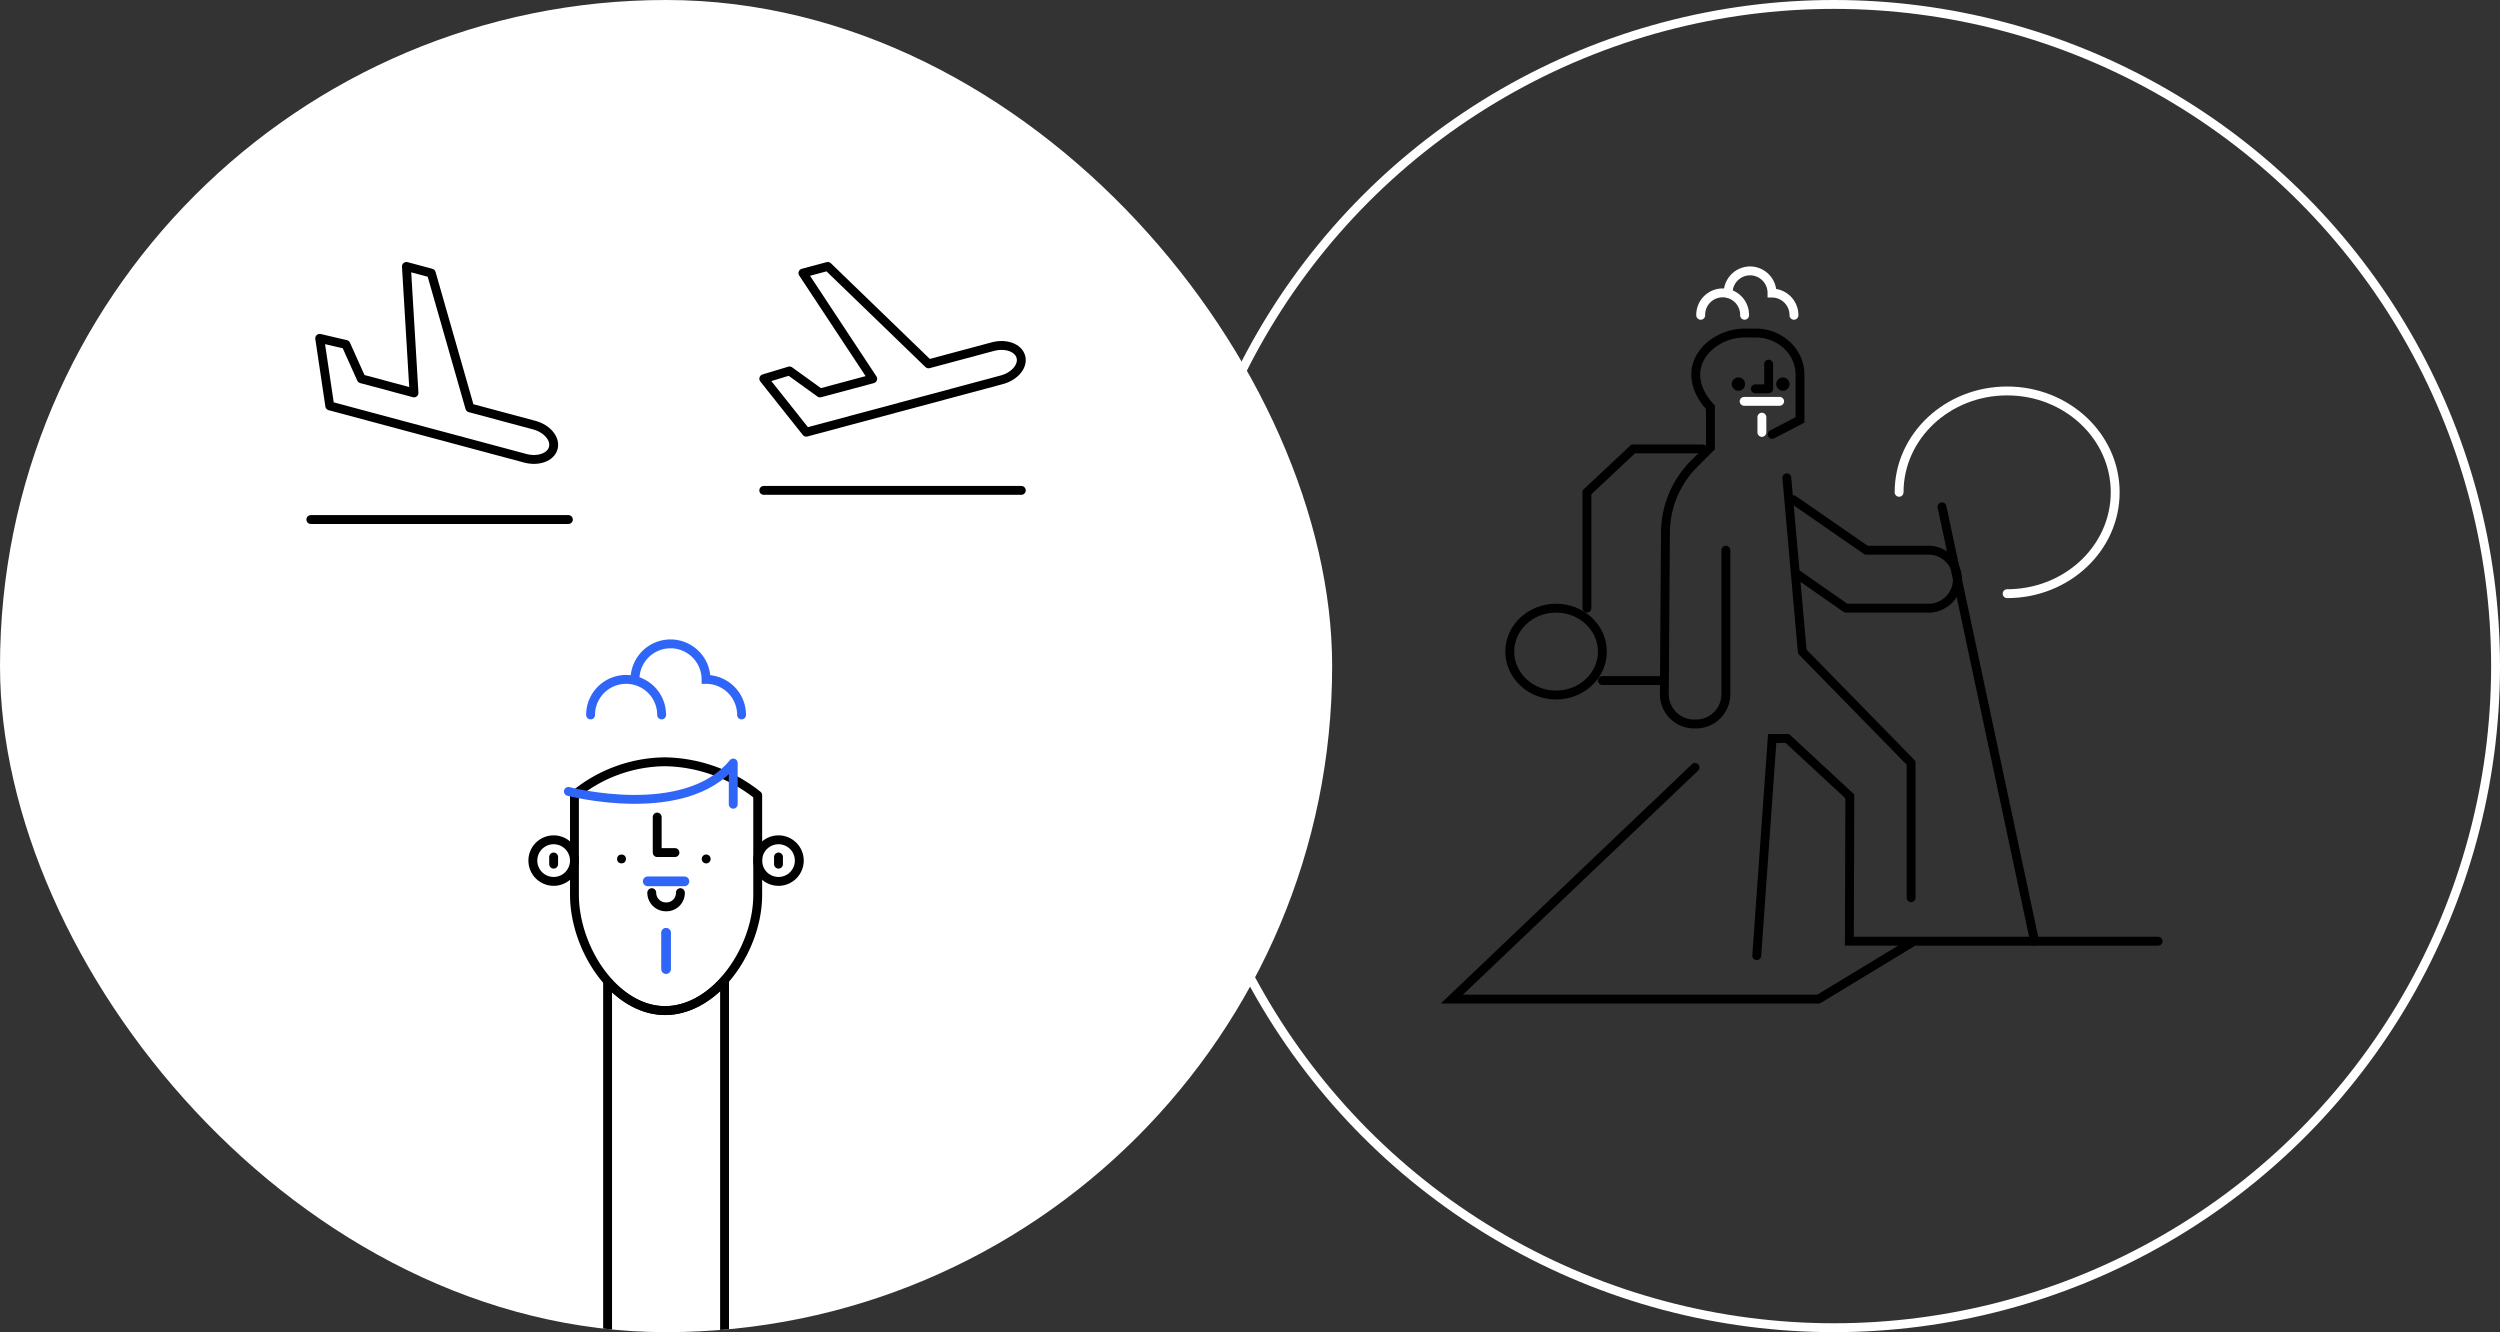 <svg xmlns="http://www.w3.org/2000/svg" xmlns:xlink="http://www.w3.org/1999/xlink" width="563" height="300" viewBox="0 0 563 300">
  <rect x="0" y="0" width="563" height="300" fill="#333333" stroke="none"/>
  <defs>
    <clipPath id="clip-path">
      <rect id="mask" width="300" height="300" rx="150" transform="translate(370 171)" fill="#f57140"/>
    </clipPath>
  </defs>
  <g id="img" transform="translate(-419 -1170)">
    <g id="img1" transform="translate(49 999)">
      <rect id="bg" width="300" height="300" rx="150" transform="translate(370 171)" fill="#fff"/>
      <g id="content" clip-path="url(#clip-path)">
        <g id="pros_ico1" transform="translate(489.845 336.035)">
          <path id="Stroke_17" data-name="Stroke 17" d="M6.447,0A3.132,3.132,0,0,1,3.259,3.2,3.19,3.19,0,0,1,0,0" transform="translate(26.931 35.991)" fill="none" stroke="#000" stroke-linecap="round" stroke-miterlimit="10" stroke-width="2"/>
          <path id="Stroke_23" data-name="Stroke 23" d="M41.274,29.938c0,12.374-9.611,26.075-20.86,26.075C9.22,56.014,0,42.248,0,29.875V7.468A32.434,32.434,0,0,1,20.413,0a34.306,34.306,0,0,1,20.86,7.533Z" transform="translate(9.519 6.52)" fill="none" stroke="#000" stroke-linecap="round" stroke-linejoin="round" stroke-miterlimit="10" stroke-width="2"/>
          <path id="Fill_25" data-name="Fill 25" d="M9.35,2.186H1.094A1.093,1.093,0,1,1,1.094,0H9.35a1.093,1.093,0,1,1,0,2.186" transform="translate(24.933 32.35)" fill="#3066f7"/>
          <path id="Fill_27" data-name="Fill 27" d="M2.189,1.093V9.339A1.095,1.095,0,0,1,0,9.339V1.093a1.095,1.095,0,0,1,2.189,0" transform="translate(29.061 43.9)" fill="#3066f7"/>
          <path id="Stroke_29" data-name="Stroke 29" d="M9.363,4.675A4.682,4.682,0,1,1,4.682,0,4.679,4.679,0,0,1,9.363,4.675Z" transform="translate(50.792 24.09)" fill="none" stroke="#000" stroke-linecap="round" stroke-linejoin="round" stroke-miterlimit="10" stroke-width="2"/>
          <path id="Stroke_31" data-name="Stroke 31" d="M.483,0V1.617" transform="translate(54.99 27.957)" fill="none" stroke="#000" stroke-linecap="round" stroke-linejoin="round" stroke-miterlimit="10" stroke-width="2"/>
          <path id="Stroke_33" data-name="Stroke 33" d="M9.363,4.675A4.682,4.682,0,1,1,4.682,0,4.679,4.679,0,0,1,9.363,4.675Z" transform="translate(0.155 24.09)" fill="none" stroke="#000" stroke-linecap="round" stroke-linejoin="round" stroke-miterlimit="10" stroke-width="2"/>
          <path id="Stroke_35" data-name="Stroke 35" d="M.483,0V1.617" transform="translate(4.354 27.957)" fill="none" stroke="#000" stroke-linecap="round" stroke-linejoin="round" stroke-miterlimit="10" stroke-width="2"/>
          <path id="Stroke_41" data-name="Stroke 41" d="M12.944,6.769C8.058,6.769,3.546,4.182,0,.244V83.208H26.34V0C22.664,4.075,17.968,6.769,12.944,6.769Z" transform="translate(16.986 55.789)" fill="none" stroke="#000" stroke-linecap="round" stroke-linejoin="round" stroke-miterlimit="10" stroke-width="2"/>
          <g id="Group_40" data-name="Group 40" transform="translate(1241.343 -567.411)">
            <circle id="Ellipse_31" data-name="Ellipse 31" cx="1" cy="1" r="1" transform="translate(-1222.223 594.813)"/>
            <path id="Path_7885" data-name="Path 7885" d="M-1167.127,613.3a1,1,0,0,1-1,1,1,1,0,0,1-1-1,1,1,0,0,1,1-1A1,1,0,0,1-1167.127,613.3Z" transform="translate(-34.026 -17.488)"/>
            <path id="Path_7886" data-name="Path 7886" d="M-1195.677,586.572v8h4" transform="translate(-17.51 -0.196)" fill="none" stroke="#000" stroke-linecap="round" stroke-linejoin="round" stroke-width="2"/>
          </g>
          <path id="Path_7887" data-name="Path 7887" d="M-1257.643,566.48s26.283,6.9,37.125-6.393v9.281" transform="translate(1265.798 -553.288)" fill="none" stroke="#3066f7" stroke-linecap="round" stroke-linejoin="round" stroke-width="2"/>
        </g>
        <g id="flight_ico1" transform="translate(-1594 -5307.565)">
          <path id="Path_7839" data-name="Path 7839" d="M2193.905,5558.938c-.552-2.063-3.376-3.1-6.307-2.314l-14.489,3.883-22.691-21.942-5.6,1.5,15.72,23.81-11.869,3.18-6.865-4.955-5.8,1.752,9.566,12.041,44.034-11.8C2192.53,5563.309,2194.459,5561,2193.905,5558.938Z" fill="none" stroke="#000" stroke-linecap="round" stroke-linejoin="round" stroke-width="2"/>
          <line id="Line_30" data-name="Line 30" x2="58" transform="translate(2136 5589)" fill="none" stroke="#000" stroke-linecap="round" stroke-linejoin="round" stroke-width="2"/>
        </g>
        <g id="flight_ico2" transform="translate(-1806 -5305)">
          <path id="Path_7840" data-name="Path 7840" d="M2300.6,5576.889c.553-2.064-1.375-4.372-4.306-5.158l-14.489-3.881-8.681-30.348-5.6-1.5,1.709,28.48-11.869-3.18-3.468-7.725-5.9-1.383,2.265,15.211,44.033,11.8C2297.229,5579.986,2300.053,5578.951,2300.6,5576.889Z" fill="none" stroke="#000" stroke-linecap="round" stroke-linejoin="round" stroke-width="2"/>
          <line id="Line_31" data-name="Line 31" x2="58" transform="translate(2246 5593)" fill="none" stroke="#000" stroke-linecap="round" stroke-linejoin="round" stroke-width="2"/>
        </g>
        <g id="Group_41" data-name="Group 41" transform="translate(190 111)">
          <path id="Path_7888" data-name="Path 7888" d="M318,213h0a8,8,0,0,1,8-8h0a8,8,0,0,1,8,8h0a8,8,0,0,1,8,8" transform="translate(5)" fill="none" stroke="#3066f7" stroke-linecap="round" stroke-miterlimit="10" stroke-width="2"/>
          <path id="Path_7889" data-name="Path 7889" d="M313,217a8,8,0,0,1,16,0" transform="translate(0 4)" fill="none" stroke="#3066f7" stroke-linecap="round" stroke-miterlimit="10" stroke-width="2"/>
        </g>
      </g>
    </g>
    <g id="sub_ico0" transform="translate(457 994)">
      <g id="Ellipse_57" data-name="Ellipse 57" transform="translate(225 176)" fill="none" stroke="#fff" stroke-width="2">
        <circle cx="150" cy="150" r="150" stroke="none"/>
        <circle cx="150" cy="150" r="149" fill="none"/>
      </g>
      <g id="inside" transform="translate(23 -0.83)">
        <path id="Path_7875" data-name="Path 7875" d="M277.3,223.826l6.268-3.261v-10.2a9.043,9.043,0,0,0-2.489-6.186,10.269,10.269,0,0,0-7.5-3.183h-2.176a12.2,12.2,0,0,0-8.67,3.378c-4.449,4.5-2.635,9.838.661,13.327v9.062l-3.574,3.587a22.067,22.067,0,0,0-6.553,15.434l-.257,36.714a6.721,6.721,0,0,0,6.932,6.541h0a6.725,6.725,0,0,0,6.928-6.5V249.913" transform="translate(60.794 50.83)" fill="none" stroke="#000" stroke-linecap="round" stroke-miterlimit="10" stroke-width="2"/>
        <path id="Path_7876" data-name="Path 7876" d="M288.937,305.565V275.2l-24.512-25.07L260.949,211" transform="translate(80.444 73.438)" fill="none" stroke="#000" stroke-linecap="round" stroke-linejoin="round" stroke-width="2"/>
        <path id="Path_7877" data-name="Path 7877" d="M259,277.913,262.476,229h3.412l14.075,13.043-.106,32.609h13.9" transform="translate(75.619 114.134)" fill="none" stroke="#000" stroke-linecap="round" stroke-miterlimit="10" stroke-width="2"/>
        <path id="Path_7878" data-name="Path 7878" d="M255,231l-54.761,52.174H282.81l21.509-13.043h54.967" transform="translate(65.714 118.656)" fill="none" stroke="#000" stroke-linecap="round" stroke-miterlimit="10" stroke-width="2"/>
        <ellipse id="Ellipse_28" data-name="Ellipse 28" cx="10.429" cy="9.783" rx="10.429" ry="9.783" transform="translate(279 313.786)" fill="none" stroke="#000" stroke-linecap="round" stroke-miterlimit="10" stroke-width="2"/>
        <line id="Line_62" data-name="Line 62" x1="13.905" transform="translate(299.857 330.091)" fill="none" stroke="#000" stroke-linecap="round" stroke-miterlimit="10" stroke-width="2"/>
        <path id="Path_7879" data-name="Path 7879" d="M248,244.87V218.783L258.429,209h15.643" transform="translate(48.381 68.917)" fill="none" stroke="#000" stroke-linecap="round" stroke-miterlimit="10" stroke-width="2"/>
        <g id="Group_32" data-name="Group 32" transform="translate(342.875 289.382)">
          <path id="Path_7880" data-name="Path 7880" d="M261.375,212.516l16.411,11.361h13.571a6.535,6.535,0,1,1,0,13.043H273.208l-11.4-7.947" transform="translate(-261.375 -212.516)" fill="none" stroke="#000" stroke-linecap="round" stroke-linejoin="round" stroke-width="2"/>
        </g>
        <line id="Line_63" data-name="Line 63" x2="20.857" y2="97.826" transform="translate(376.333 290.96)" fill="none" stroke="#000" stroke-linecap="round" stroke-miterlimit="10" stroke-width="2"/>
        <path id="Path_7884" data-name="Path 7884" d="M268.222,227.826c0-12.607,10.894-22.826,24.333-22.826s24.333,10.22,24.333,22.826-10.894,22.826-24.333,22.826" transform="translate(98.454 59.873)" fill="none" stroke="#fff" stroke-linecap="round" stroke-linejoin="round" stroke-width="2"/>
        <g id="Group_48" data-name="Group 48" transform="translate(9 32.83)">
          <path id="Path_7888-2" data-name="Path 7888" d="M318,210h0a4.971,4.971,0,0,1,4.941-5h0a4.971,4.971,0,0,1,4.941,5h0a4.971,4.971,0,0,1,4.941,5" transform="translate(1.176)" fill="none" stroke="#fff" stroke-linecap="round" stroke-miterlimit="10" stroke-width="2"/>
          <path id="Path_7889-2" data-name="Path 7889" d="M313,214a4.942,4.942,0,1,1,9.882,0" transform="translate(0 1)" fill="none" stroke="#fff" stroke-linecap="round" stroke-miterlimit="10" stroke-width="2"/>
        </g>
        <g id="Group_49" data-name="Group 49" transform="translate(331 258.83)">
          <circle id="Ellipse_31-2" data-name="Ellipse 31" cx="1.5" cy="1.5" r="1.5" transform="translate(8 3)"/>
          <path id="Path_7885-2" data-name="Path 7885" d="M-1169.127,613.8a1.5,1.5,0,0,0,1.5,1.5,1.5,1.5,0,0,0,1.5-1.5,1.5,1.5,0,0,0-1.5-1.5A1.5,1.5,0,0,0-1169.127,613.8Z" transform="translate(1167.127 -609.301)"/>
          <path id="Path_7886-2" data-name="Path 7886" d="M-1192.677,586.572v5.56h-3" transform="translate(1198.972 -586.572)" fill="none" stroke="#000" stroke-linecap="round" stroke-linejoin="round" stroke-width="2"/>
          <path id="Fill_25-2" data-name="Fill 25" d="M8.952,2h-7.9A1.028,1.028,0,0,1,0,1,1.027,1.027,0,0,1,1.047,0h7.9A1.027,1.027,0,0,1,10,1,1.028,1.028,0,0,1,8.952,2" transform="translate(-0.222 7.384)" fill="#fff"/>
          <path id="Fill_25-3" data-name="Fill 25" d="M4.4,2H1.047A1.028,1.028,0,0,1,0,1,1.027,1.027,0,0,1,1.047,0H4.4A1.027,1.027,0,0,1,5.447,1,1.028,1.028,0,0,1,4.4,2" transform="translate(3.778 16.385) rotate(-90)" fill="#fff"/>
        </g>
      </g>
    </g>
  </g>
</svg>
